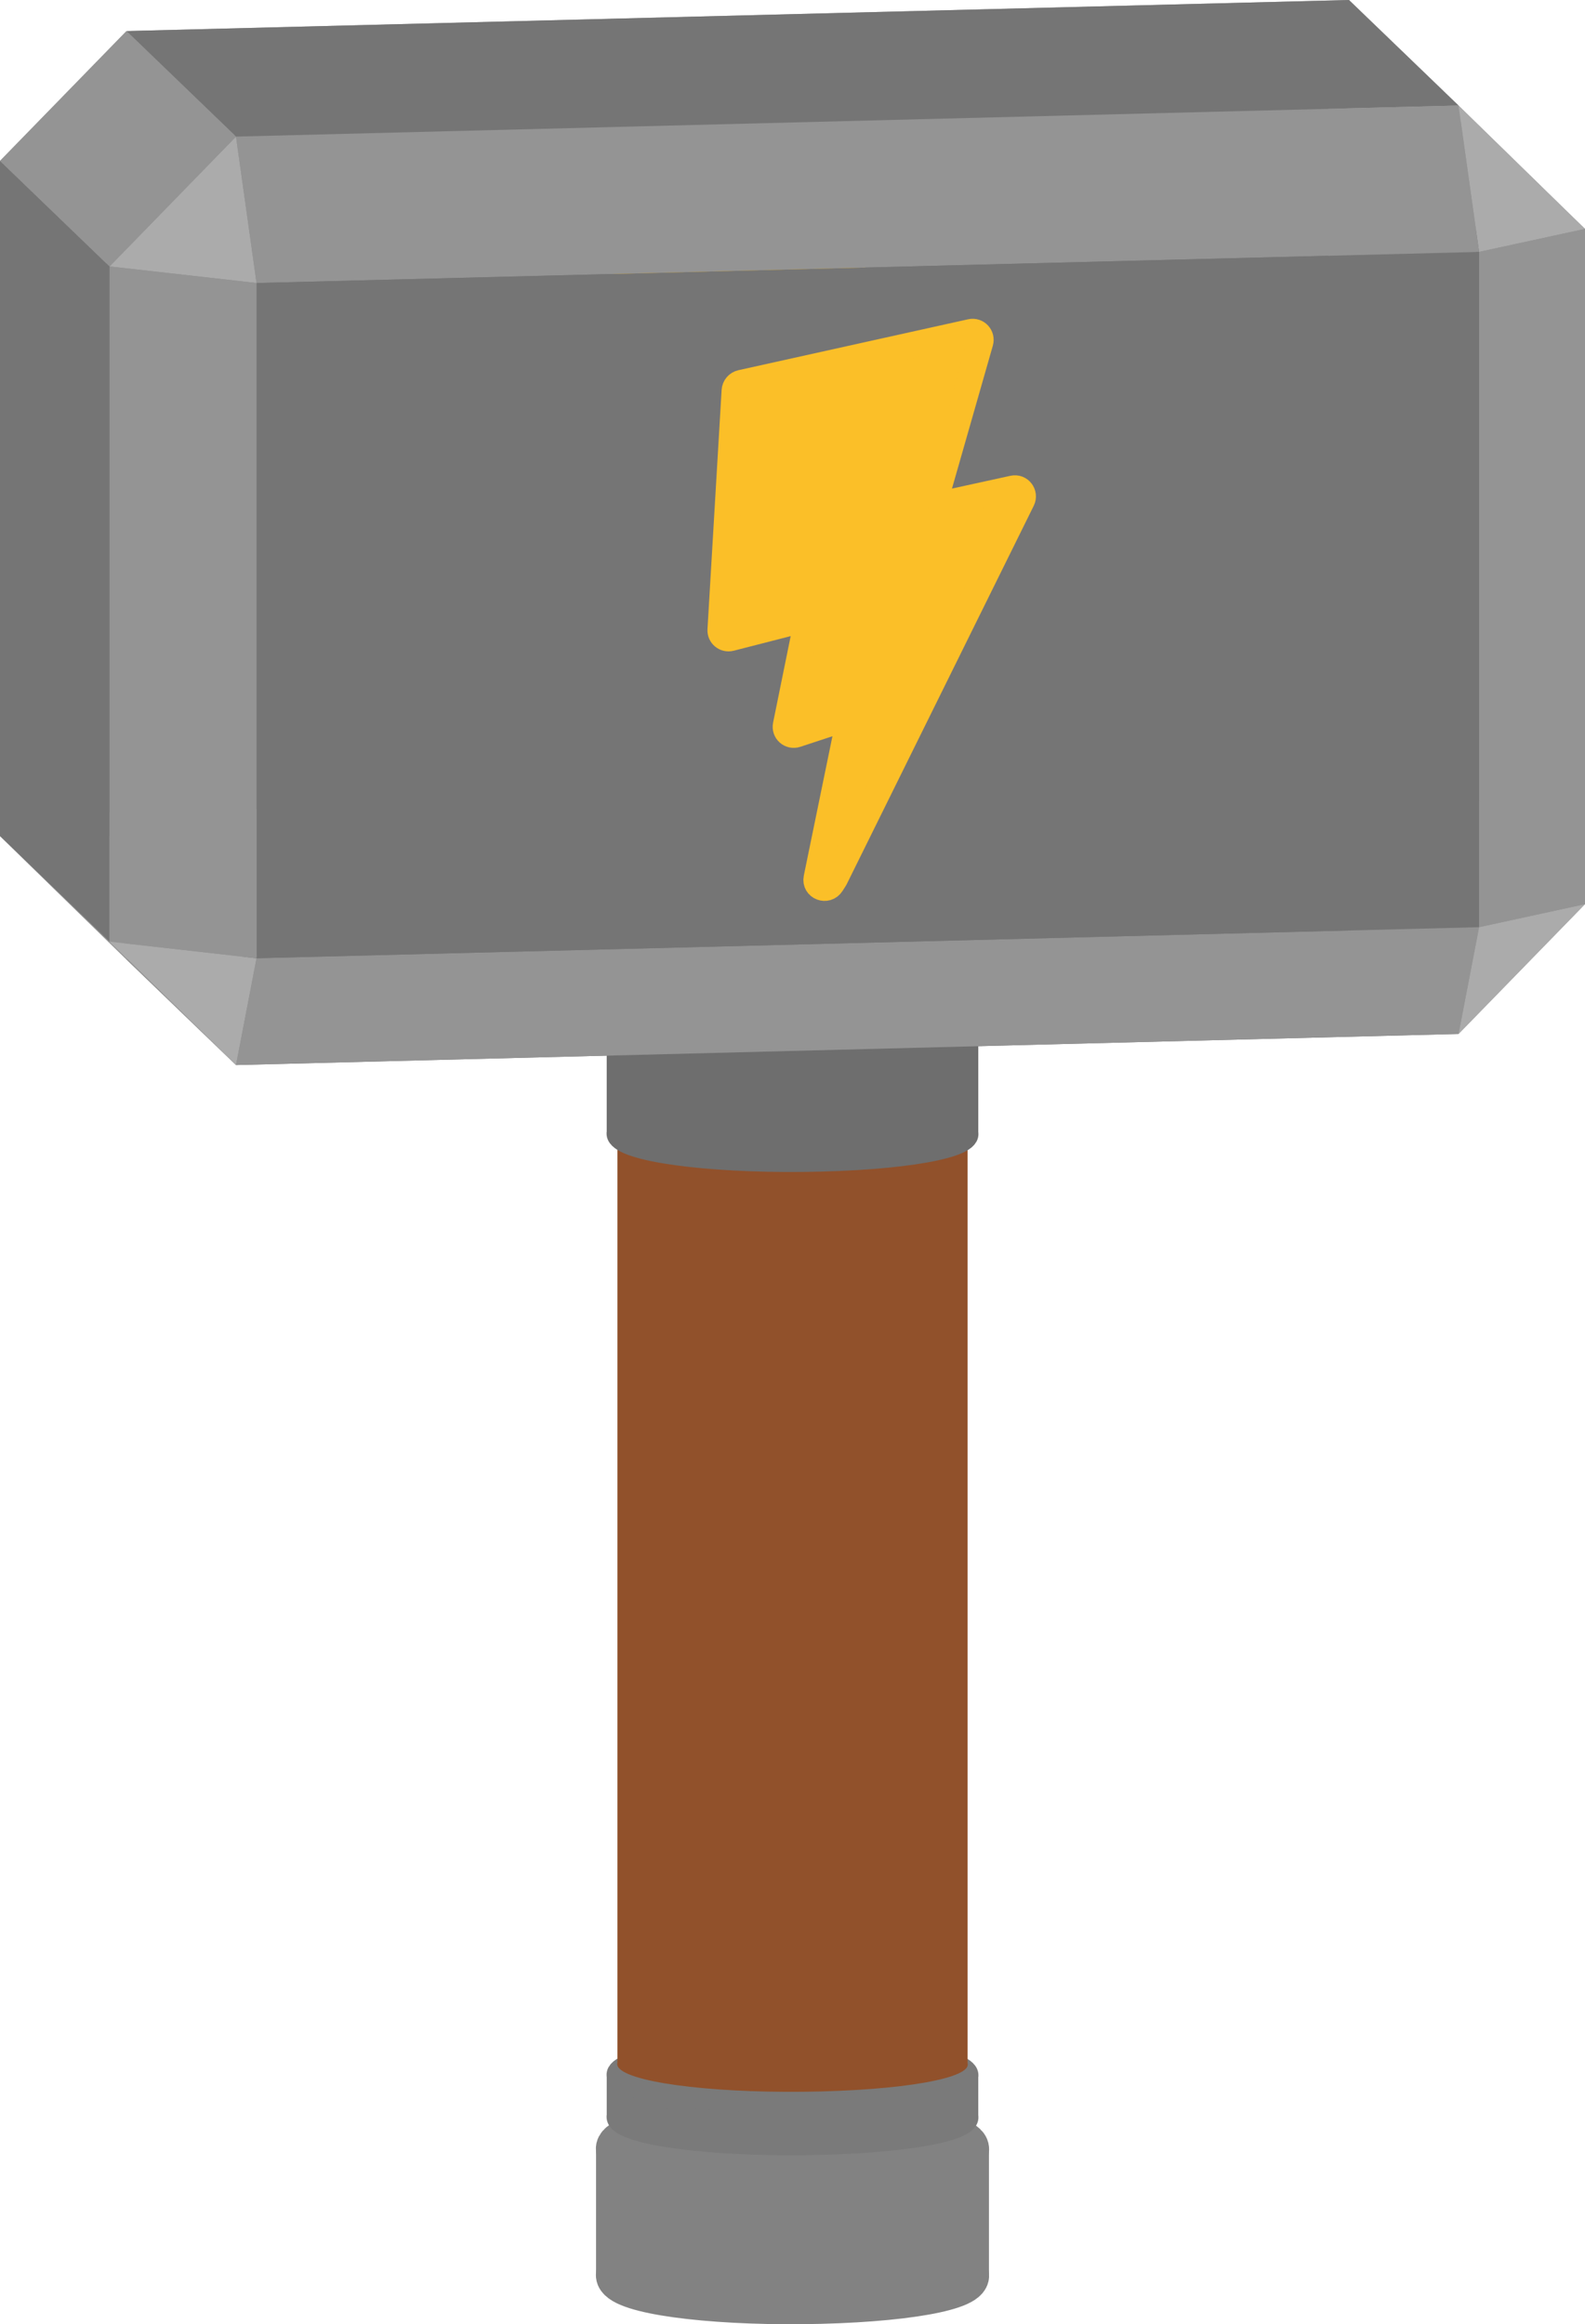 <svg class="hammer" width="37.112" height="54.397" version="1.1" viewBox="-50 -50 37.112 54.397" xmlns="http://www.w3.org/2000/svg">
 <g transform="translate(-31.444,-27.66)">
  <g stroke-linecap="round" stroke-linejoin="round">
   <path d="m15.991-3.65-2.961 3.039-.481-3.427z" fill="#ababab"/>
   <path d="m15.991-19.453v15.803l-3.442-.388v-15.803z" fill="#949494"/>
   <path d="m12.549-19.841v15.803l-28.625.728v-15.803z" fill="#757575"/>
   <path d="m-4.175-17.896s5.376.918 5.376.918c.089.015.154.088.159.178l.331 5.58c.008.132-.113.237-.241.211l-1.497-.308c-.14-.029-.267.098-.238.238l.445 2.168c.03.146-.108.275-.251.235l-.924-.258c-.144-.04-.282.09-.251.236l.707 3.404c.044.213-.241.337-.36.157l-.079-.121s-4.381-8.637-4.381-8.637c-.073-.144.054-.315.214-.288 0 0 1.541.259 1.541.259.145.024.268-.114.227-.255l-1.005-3.462c-.041-.141.082-.279.227-.255z" fill="#fbbf28" stroke="#fbbf28" stroke-width=".6"/>
   <path d="m12.549-4.038.481 3.427-28.625.727-.481-3.426z" fill="#949494"/>
   <path d="m15.991-19.453-2.961-2.887-.481 2.499z" fill="#ababab"/>
   <path d="m-15.595-21.613-.481 2.5 28.625-.728.481-2.499z" fill="#949494"/>
   <path d="m-18.556-2.772 2.961 2.888-.481-3.426z" fill="#ababab"/>
   <path d="m-18.556-18.575v15.803l2.48-.538v-15.803z" fill="#949494"/>
  </g>
  <g stroke="#828282">
   <path d="m0 27.952v2.963" stroke-width="9.2"/>
   <path d="m.657 31.548c-2.276.058-4.334-.174-4.704-.531-.37-.356 1.113-.678 3.39-.735 2.276-.058 4.334.174 4.704.53s-1.113.678-3.39.736" fill="#828282" stroke-linecap="round" stroke-linejoin="round"/>
   <path d="m.657 28.585c2.277-.058 3.76-.38 3.39-.736s-2.428-.588-4.704-.531c-2.277.058-3.76.38-3.39.736.37.357 2.428.589 4.704.531" fill="#828282" stroke-linecap="round" stroke-linejoin="round"/>
  </g>
  <g stroke="#7a7a7a">
   <path d="m0 26.223v.988" stroke-width="8.7"/>
   <path d="m.657 27.844c-2.276.058-4.334-.174-4.704-.53s1.113-.678 3.39-.736c2.276-.058 4.334.174 4.704.53s-1.113.678-3.39.736" fill="#7a7a7a" stroke-linecap="round" stroke-linejoin="round" stroke-width=".5"/>
   <path d="m.657 26.856c2.277-.058 3.76-.38 3.39-.736s-2.428-.588-4.704-.53c-2.277.058-3.76.38-3.39.736s2.428.588 4.704.53" fill="#7a7a7a" stroke-linecap="round" stroke-linejoin="round" stroke-width=".5"/>
  </g>
  <path d="m-18.556-18.575 2.961-3.038-.481 2.5z" fill="#ababab" stroke-linecap="round" stroke-linejoin="round"/>
  <path d="m15.991-3.65 2.565 2.471-2.961 3.038-2.565-2.47z" fill="#949494" stroke-linecap="round" stroke-linejoin="round"/>
  <path d="m0 4.445v21.531" stroke="#91512b" stroke-width="8.2"/>
  <g stroke-linecap="round" stroke-linejoin="round">
   <path d="m.657 26.609c-2.276.058-4.334-.174-4.704-.53s1.113-.678 3.39-.736c2.276-.058 4.334.174 4.704.53s-1.113.678-3.39.736" fill="#91512b"/>
   <path d="m.657 5.078c2.277-.058 3.76-.38 3.39-.736s-2.428-.588-4.704-.53c-2.277.057-3.76.379-3.39.735.37.357 2.428.589 4.704.531" fill="#91512b"/>
   <path d="m15.991-3.65 2.565 2.471v-15.803l-2.565-2.471z" fill="#757575"/>
  </g>
  <g stroke="#6e6e6e">
   <path d="m0 1.235v2.963" stroke-width="8.7"/>
   <path d="m.657 4.831c-2.276.058-4.334-.174-4.704-.531-.37-.356 1.113-.678 3.39-.735 2.276-.058 4.334.174 4.704.53s-1.113.678-3.39.736" fill="#6e6e6e" stroke-linecap="round" stroke-linejoin="round" stroke-width=".5"/>
   <path d="m.657 1.868c2.277-.058 3.76-.38 3.39-.736s-2.428-.588-4.704-.53c-2.277.057-3.76.379-3.39.735.37.357 2.428.589 4.704.531" fill="#6e6e6e" stroke-linecap="round" stroke-linejoin="round" stroke-width=".5"/>
  </g>
  <g stroke-linecap="round" stroke-linejoin="round">
   <path d="m13.03-.611 2.565 2.47-28.625.728-2.565-2.471z" fill="#757575"/>
   <path d="m15.991-19.453 2.565 2.471-2.961-2.888-2.565-2.47z" fill="#949494"/>
   <path d="m-15.991-.301-2.565-2.471 2.961 2.888 2.565 2.471z" fill="#949494"/>
   <path d="m13.03-22.34 2.565 2.47-28.625.727-2.565-2.47z" fill="#757575"/>
   <path d="m-15.991-.301-2.565-2.471v-15.803l2.565 2.471z" fill="#757575"/>
   <path d="m-15.991-16.104-2.565-2.471 2.961-3.038 2.565 2.47z" fill="#949494"/>
   <path d="m18.556-1.179-2.961 3.038.481-2.499z" fill="#ababab"/>
   <path d="m18.556-16.982v15.803l-2.48.539v-15.804z" fill="#949494"/>
   <path d="m18.556-16.982-2.961-2.888.481 3.426z" fill="#ababab"/>
   <path d="m-12.549.087-.481 2.5 28.625-.728.481-2.499z" fill="#949494"/>
   <path d="m-15.991-.301 2.961 2.888.481-2.5z" fill="#ababab"/>
   <path d="m15.595-19.87.481 3.426-28.625.728-.481-3.427z" fill="#949494"/>
   <path d="m-12.549-15.716v15.803l28.625-.727v-15.804z" fill="#757575"/>
   <path d="m4.175-14.574-5.376 1.191c-.089.02-.154.096-.159.186l-.331 5.598c-.008.131.113.23.241.198 0 0 1.497-.384 1.497-.384.14-.036.267.084.238.226l-.445 2.19c-.03.148.108.269.251.222l.924-.304c.144-.047.282.075.251.222l-.707 3.441c-.044.215.241.325.36.138l.079-.124 4.381-8.86c.073-.148-.054-.312-.214-.277 0 0-1.541.337-1.541.337-.145.031-.268-.1-.227-.243l1.005-3.514c.041-.143-.082-.275-.227-.243z" fill="#fbbf28" stroke="#fbbf28" stroke-width=".6"/>
   <path d="m-15.991-16.104v15.803l3.442.388v-15.803z" fill="#949494"/>
   <path d="m-15.991-16.104 2.961-3.039.481 3.427z" fill="#ababab"/>
  </g>
 </g>
</svg>
